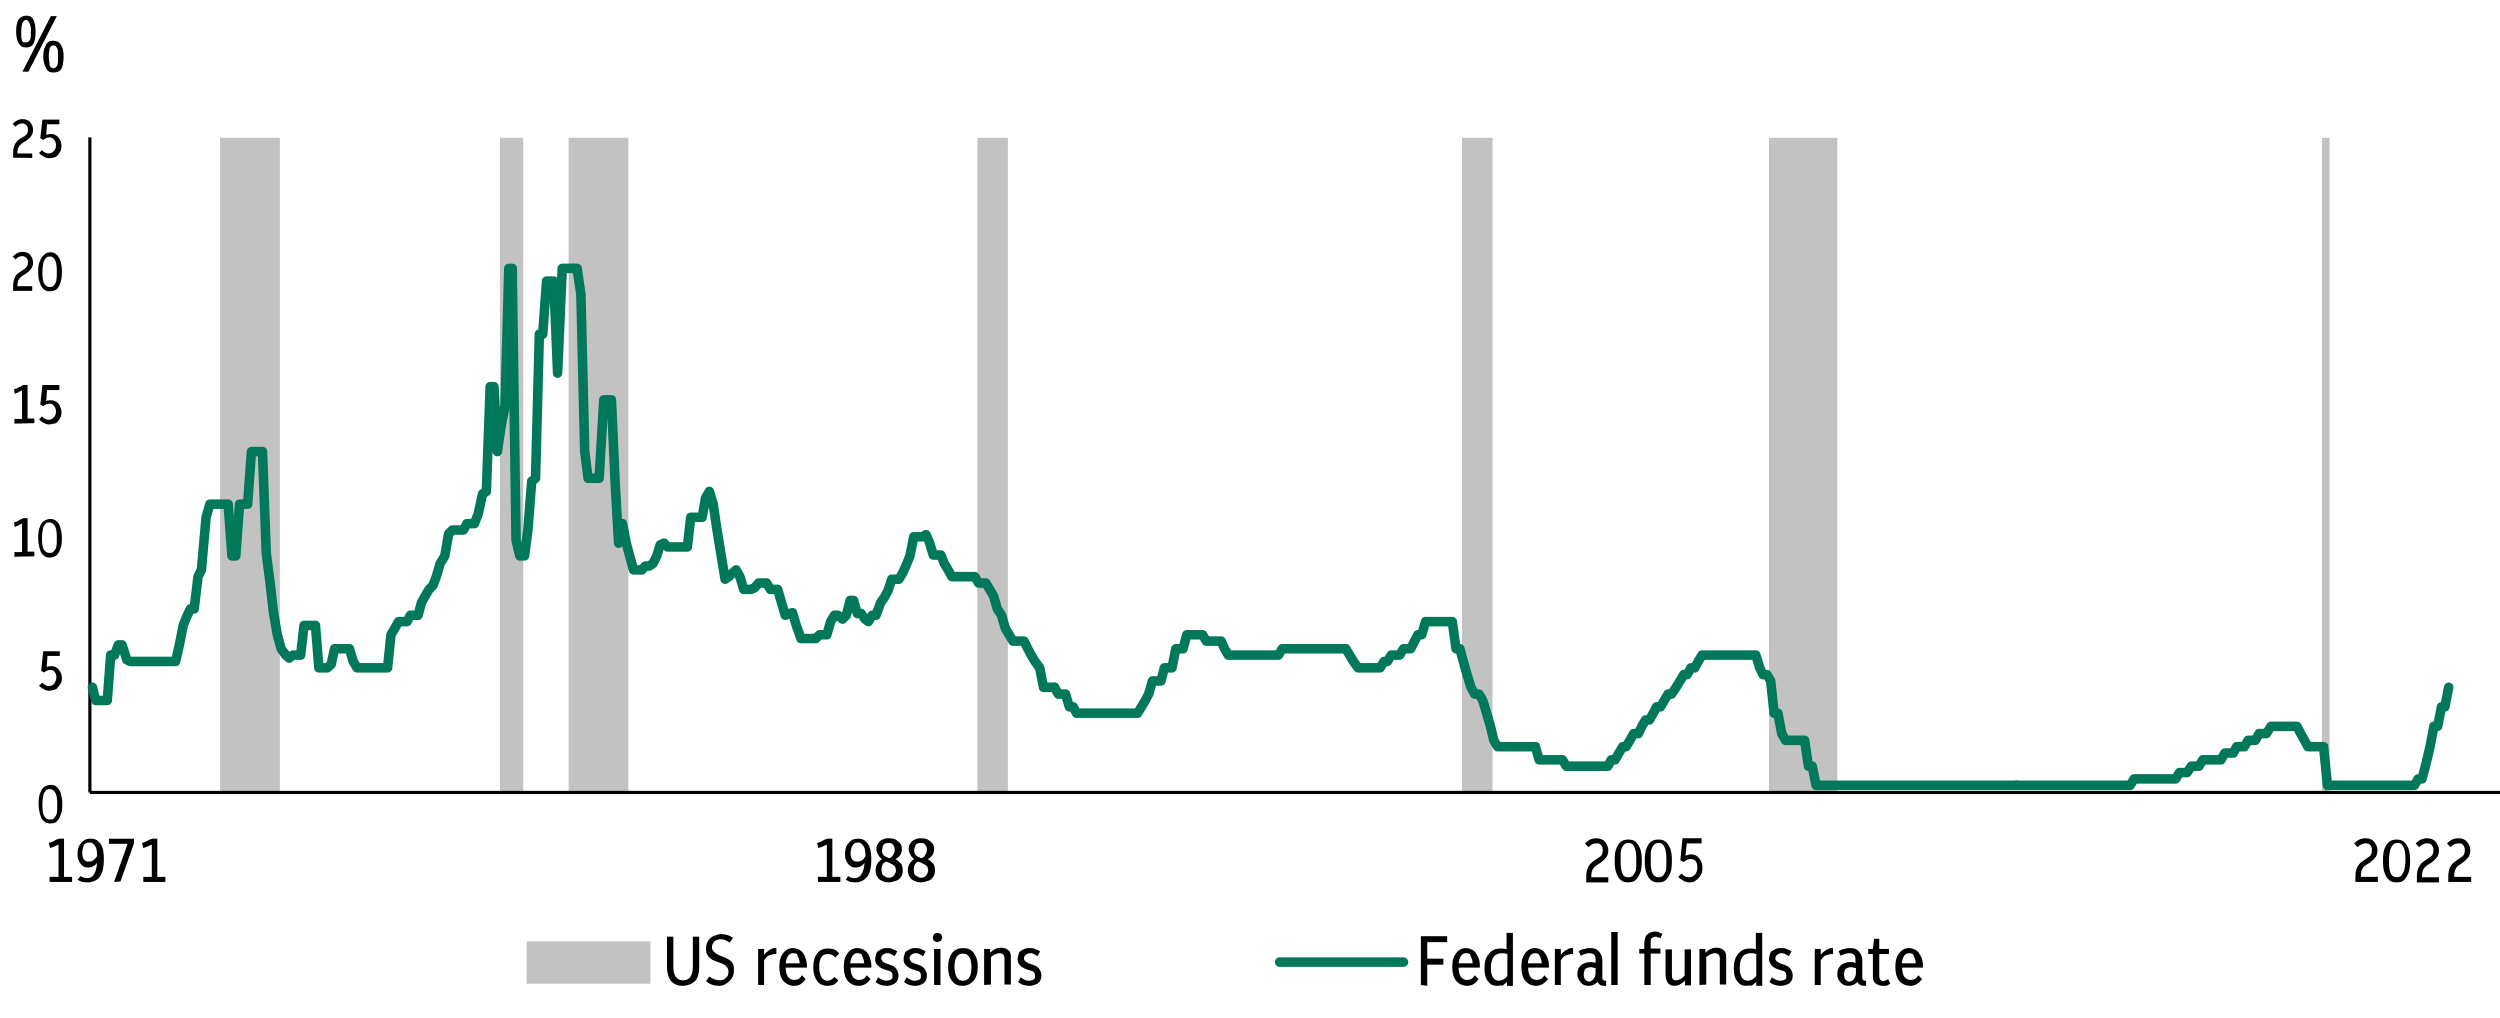 <?xml version="1.0" encoding="utf-8"?>
<!-- Generator: Adobe Illustrator 27.0.1, SVG Export Plug-In . SVG Version: 6.00 Build 0)  -->
<svg version="1.1" id="Layer_1" xmlns="http://www.w3.org/2000/svg" xmlns:xlink="http://www.w3.org/1999/xlink" x="0px" y="0px"
	 viewBox="0 0 589.6 240" style="enable-background:new 0 0 589.6 240;" xml:space="preserve">
<style type="text/css">
	.st0{fill:#C2C2C2;}
	.st1{fill:none;stroke:#000000;stroke-width:0.75;stroke-linejoin:round;}
	.st2{fill:none;stroke:#007859;stroke-width:2.25;stroke-linecap:round;stroke-linejoin:round;}
</style>
<path class="st0" d="M548.5,32.5h0.9v154.3h-0.9V32.5z M547.6,32.5h0.9v154.3h-0.9V32.5z M432.2,32.5h1.1v154.3h-1.1V32.5z
	 M431.3,32.5h0.9v154.3h-0.9V32.5z M430.5,32.5h0.9v154.3h-0.9V32.5z M429.6,32.5h0.9v154.3h-0.9V32.5z M428.7,32.5h0.9v154.3h-0.9
	V32.5z M427.8,32.5h0.9v154.3h-0.9V32.5z M427,32.5h0.9v154.3H427V32.5z M426.1,32.5h0.9v154.3h-0.9V32.5z M425.2,32.5h0.9v154.3
	h-0.9V32.5z M424.4,32.5h0.9v154.3h-0.9V32.5z M423.5,32.5h0.9v154.3h-0.9V32.5z M422.4,32.5h1.1v154.3h-1.1V32.5z M421.5,32.5h0.9
	v154.3h-0.9V32.5z M420.7,32.5h0.9v154.3h-0.9V32.5z M419.8,32.5h0.9v154.3h-0.9V32.5z M418.9,32.5h0.9v154.3h-0.9V32.5z
	 M418.1,32.5h0.9v154.3h-0.9V32.5z M417.2,32.5h0.9v154.3h-0.9V32.5z M351.1,32.5h0.9v154.3h-0.9V32.5z M350.2,32.5h0.9v154.3h-0.9
	V32.5z M349.3,32.5h0.9v154.3h-0.9V32.5z M348.5,32.5h0.9v154.3h-0.9V32.5z M347.4,32.5h1.1v154.3h-1.1V32.5z M346.5,32.5h0.9v154.3
	h-0.9V32.5z M345.6,32.5h0.9v154.3h-0.9V32.5z M344.8,32.5h0.9v154.3h-0.9V32.5z M236.8,32.5h0.9v154.3h-0.9V32.5z M235.9,32.5h0.9
	v154.3h-0.9V32.5z M234.8,32.5h1.1v154.3h-1.1V32.5z M233.9,32.5h0.9v154.3h-0.9V32.5z M233.1,32.5h0.9v154.3h-0.9V32.5z
	 M232.2,32.5h0.9v154.3h-0.9V32.5z M231.3,32.5h0.9v154.3h-0.9V32.5z M230.5,32.5h0.9v154.3h-0.9V32.5z M147.3,32.5h0.9v154.3h-0.9
	V32.5z M146.5,32.5h0.9v154.3h-0.9V32.5z M145.6,32.5h0.9v154.3h-0.9V32.5z M144.7,32.5h0.9v154.3h-0.9V32.5z M143.8,32.5h0.9v154.3
	h-0.9V32.5z M143,32.5h0.9v154.3H143V32.5z M142.1,32.5h0.9v154.3h-0.9V32.5z M141,32.5h1.1v154.3H141V32.5z M140.1,32.5h0.9v154.3
	h-0.9V32.5z M139.3,32.5h0.9v154.3h-0.9V32.5z M138.4,32.5h0.9v154.3h-0.9V32.5z M137.5,32.5h0.9v154.3h-0.9V32.5z M136.7,32.5h0.9
	v154.3h-0.9V32.5z M135.8,32.5h0.9v154.3h-0.9V32.5z M134.9,32.5h0.9v154.3h-0.9V32.5z M134.1,32.5h0.9v154.3h-0.9V32.5z
	 M122.3,32.5h1.1v154.3h-1.1V32.5z M121.4,32.5h0.9v154.3h-0.9V32.5z M120.5,32.5h0.9v154.3h-0.9V32.5z M119.7,32.5h0.9v154.3h-0.9
	V32.5z M118.8,32.5h0.9v154.3h-0.9V32.5z M117.9,32.5h0.9v154.3h-0.9V32.5z M65.1,32.5H66v154.3h-0.9V32.5z M64.3,32.5h0.9v154.3
	h-0.9V32.5z M63.4,32.5h0.9v154.3h-0.9V32.5z M62.5,32.5h0.9v154.3h-0.9V32.5z M61.6,32.5h0.9v154.3h-0.9V32.5z M60.8,32.5h0.9
	v154.3h-0.9V32.5z M59.9,32.5h0.9v154.3h-0.9V32.5z M59,32.5h0.9v154.3H59V32.5z M58.2,32.5H59v154.3h-0.9V32.5H58.2z M57.1,32.5
	h1.1v154.3h-1.1V32.5z M56.2,32.5h0.9v154.3h-0.9V32.5z M55.3,32.5h0.9v154.3h-0.9V32.5z M54.5,32.5h0.9v154.3h-0.9V32.5z
	 M53.6,32.5h0.9v154.3h-0.9V32.5z M52.7,32.5h0.9v154.3h-0.9V32.5z M51.9,32.5h0.9v154.3h-0.9V32.5z"/>
<line class="st1" x1="21.2" y1="186.9" x2="21.2" y2="32.4"/>
<line class="st1" x1="21.2" y1="186.9" x2="589.6" y2="186.9"/>
<g>
	<polyline class="st2" points="21.8,162.1 22.6,165.2 23.5,165.2 24.4,165.2 25.3,165.2 26.1,154.5 27,154.5 27.9,152.1 28.8,152.1 
		29.9,155.6 30.7,156 31.6,156 32.5,156 33.3,156 34.2,156 35.1,156 36,156 36.8,156 37.7,156 38.6,156 39.7,156 40.5,156 41.4,156 
		42.3,152.1 43.2,147.5 44,145.5 44.9,143.6 45.8,143.6 46.7,136 47.5,134.4 48.6,122 49.5,118.9 50.4,118.9 51.2,118.9 52.1,118.9 
		53,118.9 53.8,118.9 54.7,131.1 55.6,131.1 56.5,118.9 57.3,118.9 58.4,118.9 59.3,106.5 60.2,106.5 61,106.5 61.9,106.5 
		62.8,130.5 63.7,137.5 64.5,144.5 65.4,149.7 66.3,153 67.4,154.5 68.2,155.2 69.1,154.5 70,154.5 70.9,154.5 71.7,147.5 
		72.6,147.5 73.5,147.5 74.4,147.5 75.2,157.5 76.1,157.5 77.2,157.5 78.1,156.7 78.9,153 79.8,153 80.7,153 81.6,153 82.4,153 
		83.3,156 84.2,157.5 85.1,157.5 86.1,157.5 87,157.5 87.9,157.5 88.8,157.5 89.6,157.5 90.5,157.5 91.4,157.5 92.2,149.7 
		93.1,148.2 94,146.6 95.1,146.6 96,146.6 96.8,145.1 97.7,145.1 98.6,145.1 99.4,142.1 100.3,140.5 101.2,139 102.1,138.1 
		102.9,136 103.8,132.9 104.9,131.1 105.8,125.9 106.7,125 107.5,125 108.4,125 109.3,125 110.1,123.5 111,123.5 111.9,123.5 
		112.8,121.1 113.8,116.5 114.7,115.9 115.6,91.2 116.5,91.2 117.3,106.5 118.2,100.4 119.1,95.8 120,63.3 120.8,63.3 121.7,127.4 
		122.6,131.1 123.7,131.1 124.5,125 125.4,113.5 126.3,112.8 127.2,78.8 128,78.8 128.9,66.3 129.8,66.3 130.6,66.3 131.5,88 
		132.6,63.3 133.5,63.3 134.4,63.3 135.2,63.3 	"/>
	<polyline class="st2" points="135.2,63.3 136.1,63.3 137,69.4 137.9,106.5 138.7,112.8 139.6,112.8 140.5,112.8 141.3,112.8 
		142.4,94.3 143.3,94.3 144.2,94.3 145.1,114.4 145.9,128.1 146.8,123.5 147.7,128.1 148.5,131.1 149.4,134.4 150.3,134.4 
		151.4,134.4 152.2,133.5 153.1,133.5 154,132.9 154.9,131.1 155.7,128.5 156.6,128.1 157.5,129 158.4,129 159.2,129 160.1,129 
		161.2,129 162.1,129 162.9,122 163.8,122 164.7,122 165.6,122 166.4,117.4 167.3,115.9 168.2,118.9 169.1,125 170.1,131.1 
		171,136.6 171.9,136 172.8,135.1 173.6,134.4 174.5,136 175.4,139 176.2,139 177.1,139 178,138.6 178.9,137.5 180,137.5 
		180.8,137.5 181.7,139 182.6,139 183.4,139 184.3,142.1 185.2,145.1 186.1,144.7 186.9,144.5 187.8,147.5 188.9,150.6 189.8,150.6 
		190.6,150.6 191.5,150.6 192.4,150.6 193.3,149.7 194.1,149.7 195,149.7 195.9,146.6 196.8,145.1 197.6,145.1 198.7,146 
		199.6,145.1 200.5,141.6 201.3,141.6 202.2,144.7 203.1,144.7 204,146 204.8,146.6 205.7,145.1 206.6,145.1 207.7,142.1 208.5,141 
		209.4,139.4 210.3,136.6 211.2,136.6 212,136.6 212.9,135.1 213.8,133.1 214.6,131.1 215.5,126.6 216.4,126.6 217.5,126.6 
		218.4,126.1 219.2,127.9 220.1,130.9 221,130.9 221.9,130.9 222.7,132.9 223.6,134.4 224.5,136 225.3,136 226.4,136 227.3,136 
		228.2,136 229.1,136 229.9,136 230.8,137.5 231.7,137.5 232.5,137.5 233.4,139 234.3,140.5 235.2,143.6 236.2,145.1 237.1,148.2 
		238,149.7 238.9,151.2 239.7,151.2 240.6,151.2 241.5,151.2 242.4,153 243.2,154.5 244.1,156 245.2,157.5 246.1,162.1 246.9,162.1 
		247.8,162.1 248.7,162.1 	"/>
	<polyline class="st2" points="248.7,162.1 249.6,163.7 250.4,163.7 251.3,163.7 252.2,166.7 253.1,166.7 253.9,168.2 255,168.2 
		255.9,168.2 256.8,168.2 257.6,168.2 258.5,168.2 259.4,168.2 260.2,168.2 261.1,168.2 262,168.2 262.9,168.2 264,168.2 
		264.8,168.2 265.7,168.2 266.6,168.2 267.5,168.2 268.3,168.2 269.2,166.7 270.1,165.2 270.9,163.7 271.8,160.6 272.7,160.6 
		273.8,160.6 274.6,157.5 275.5,157.5 276.4,157.5 277.3,153 278.1,153 279,153 279.9,149.7 280.8,149.7 281.6,149.7 282.7,149.7 
		283.6,149.7 284.5,151.2 285.3,151.2 286.2,151.2 287.1,151.2 288,151.2 288.8,153 289.7,154.5 290.6,154.5 291.5,154.5 
		292.5,154.5 293.4,154.5 294.3,154.5 295.2,154.5 296,154.5 296.9,154.5 297.8,154.5 298.6,154.5 299.5,154.5 300.4,154.5 
		301.5,154.5 302.4,153 303.2,153 304.1,153 305,153 305.9,153 306.7,153 307.6,153 308.5,153 309.4,153 310.2,153 311.3,153 
		312.2,153 313,153 313.9,153 314.8,153 315.7,153 316.5,153 317.4,153 318.3,154.5 319.2,156 320.3,157.5 321.1,157.5 322,157.5 
		322.9,157.5 323.8,157.5 324.6,157.5 325.5,157.5 326.4,156 327.2,156 328.1,154.5 329,154.5 330.1,154.5 331,153 331.8,153 
		332.7,153 333.6,151.2 334.4,149.7 335.3,149.7 336.2,146.6 337.1,146.6 337.9,146.6 339,146.6 339.9,146.6 340.8,146.6 
		341.6,146.6 342.5,146.6 343.4,153 344.3,153 345.1,156 346,159.1 346.9,162.1 347.8,163.7 348.8,163.7 349.7,165.2 350.6,168.2 
		351.5,171.3 352.3,174.6 353.2,176.1 354.1,176.1 355,176.1 355.8,176.1 356.7,176.1 357.8,176.1 358.7,176.1 359.5,176.1 
		360.4,176.1 361.3,176.1 362.1,176.1 	"/>
	<polyline class="st2" points="362.1,176.1 363,179.2 363.9,179.2 364.8,179.2 365.6,179.2 366.5,179.2 367.6,179.2 368.5,179.2 
		369.4,180.7 370.2,180.7 371.1,180.7 372,180.7 372.8,180.7 373.7,180.7 374.6,180.7 375.5,180.7 376.5,180.7 377.4,180.7 
		378.3,180.7 379.2,180.7 380,179.2 380.9,179.2 381.8,177.6 382.7,176.1 383.5,176.1 384.4,174.6 385.3,173 386.4,173 387.2,171.3 
		388.1,169.8 389,169.8 389.9,168.2 390.7,166.7 391.6,166.7 392.5,165.2 393.4,163.7 394.2,163.7 395.3,162.1 396.2,160.6 
		397.1,159.1 397.9,159.1 398.8,157.5 399.7,157.5 400.5,156 401.4,154.5 402.3,154.5 403.2,154.5 404,154.5 405.1,154.5 406,154.5 
		406.9,154.5 407.8,154.5 408.6,154.5 409.5,154.5 410.4,154.5 411.2,154.5 412.1,154.5 413,154.5 414.1,154.5 415,157.5 
		415.8,159.1 416.7,159.1 417.6,160.6 418.4,168.2 419.3,168.2 420.2,173 421.1,174.6 421.9,174.6 422.8,174.6 423.9,174.6 
		424.8,174.6 425.6,174.6 426.5,180.7 427.4,180.7 428.3,185.2 429.1,185.2 430,185.2 430.9,185.2 431.8,185.2 432.8,185.2 
		433.7,185.2 434.6,185.2 435.5,185.2 436.3,185.2 437.2,185.2 438.1,185.2 439,185.2 439.8,185.2 440.7,185.2 441.6,185.2 
		442.7,185.2 443.5,185.2 444.4,185.2 445.3,185.2 446.1,185.2 447,185.2 447.9,185.2 448.8,185.2 449.6,185.2 450.5,185.2 
		451.6,185.2 452.5,185.2 453.4,185.2 454.2,185.2 455.1,185.2 456,185.2 456.8,185.2 457.7,185.2 458.6,185.2 459.5,185.2 
		460.3,185.2 461.4,185.2 462.3,185.2 463.2,185.2 464,185.2 464.9,185.2 465.8,185.2 466.7,185.2 467.5,185.2 468.4,185.2 
		469.3,185.2 470.4,185.2 471.2,185.2 472.1,185.2 473,185.2 473.9,185.2 474.7,185.2 475.6,185.2 	"/>
	<polyline class="st2" points="475.6,185.2 476.5,185.2 477.4,185.2 478.2,185.2 479.3,185.2 480.2,185.2 481.1,185.2 481.9,185.2 
		482.8,185.2 483.7,185.2 484.5,185.2 485.4,185.2 486.3,185.2 487.2,185.2 488,185.2 489.1,185.2 490,185.2 490.9,185.2 
		491.8,185.2 492.6,185.2 493.5,185.2 494.4,185.2 495.2,185.2 496.1,185.2 497,185.2 498.1,185.2 499,185.2 499.8,185.2 
		500.7,185.2 501.6,185.2 502.4,185.2 503.3,183.7 504.2,183.7 505.1,183.7 505.9,183.7 506.8,183.7 507.9,183.7 508.8,183.7 
		509.6,183.7 510.5,183.7 511.4,183.7 512.3,183.7 513.1,183.7 514,182.2 514.9,182.2 515.8,182.2 516.8,180.7 517.7,180.7 
		518.6,180.7 519.5,179.2 520.3,179.2 521.2,179.2 522.1,179.2 523,179.2 523.8,179.2 524.7,177.6 525.6,177.6 526.7,177.6 
		527.5,176.1 528.4,176.1 529.3,176.1 530.2,174.6 531,174.6 531.9,174.6 532.8,173 533.6,173 534.5,173 535.6,171.3 536.5,171.3 
		537.3,171.3 538.2,171.3 539.1,171.3 540,171.3 540.8,171.3 541.7,171.3 542.6,173 543.5,174.6 544.3,176.1 545.4,176.1 
		546.3,176.1 547.2,176.1 548,176.1 548.9,185.2 549.8,185.2 550.7,185.2 551.5,185.2 552.4,185.2 553.3,185.2 554.4,185.2 
		555.2,185.2 556.1,185.2 557,185.2 557.9,185.2 558.7,185.2 559.6,185.2 560.5,185.2 561.3,185.2 562.2,185.2 563.1,185.2 
		564.2,185.2 565.1,185.2 565.9,185.2 566.8,185.2 567.7,185.2 568.5,185.2 569.4,185.2 570.3,183.7 571.2,183.7 572,180.7 
		573.1,176.1 574,171.3 574.9,171.3 575.8,166.7 576.6,166.7 577.5,162.1 	"/>
</g>
<path d="M11.9,194.2c-0.6,0-1.1-0.1-1.5-0.5c-0.5-0.4-0.7-0.8-0.9-1.5c-0.2-0.7-0.4-1.5-0.4-2.6s0.1-2,0.4-2.6
	c0.2-0.7,0.6-1.2,0.9-1.4s0.9-0.5,1.5-0.5c0.6,0,1.1,0.1,1.5,0.5s0.7,0.8,0.9,1.4c0.2,0.7,0.4,1.5,0.4,2.6s-0.1,2-0.4,2.6
	c-0.2,0.7-0.6,1.2-0.9,1.5C13.1,194.1,12.5,194.2,11.9,194.2z M11.9,193.3c0.4,0,0.7-0.1,0.9-0.4s0.5-0.6,0.6-1.1
	c0.1-0.5,0.1-1.2,0.1-2.1c0-1.3-0.1-2.2-0.5-2.8s-0.7-0.8-1.3-0.8c-0.4,0-0.7,0.1-0.9,0.4c-0.2,0.2-0.5,0.6-0.6,1.2
	c-0.1,0.5-0.2,1.2-0.2,2.1c0,1.3,0.1,2.2,0.5,2.8C10.8,193.1,11.3,193.3,11.9,193.3L11.9,193.3z"/>
<path d="M11.6,162.9c-0.5,0-0.9-0.1-1.3-0.4c-0.5-0.2-0.8-0.5-1.1-0.8L10,161c0.5,0.6,1.1,0.8,1.6,0.8c0.5,0,0.8-0.2,1.2-0.6
	c0.2-0.4,0.5-0.8,0.5-1.4c0-0.6-0.1-0.9-0.4-1.3c-0.2-0.4-0.6-0.5-1.1-0.5c-0.5,0-0.9,0.2-1.4,0.6l-0.7-0.4l0.5-4.6h3.9v1.1h-2.9
	l-0.2,2.6c0.4-0.1,0.7-0.2,1.1-0.2c0.5,0,0.9,0.1,1.3,0.4s0.6,0.6,0.8,0.9c0.2,0.4,0.4,0.9,0.4,1.5c0,0.6-0.1,1.1-0.4,1.5
	s-0.6,0.8-0.9,1.1C12.8,162.7,12.2,162.9,11.6,162.9L11.6,162.9z"/>
<g>
	<path d="M3.4,131.3v-1.1h1.8v-6.7c-0.2,0.1-0.6,0.2-0.8,0.4c-0.2,0.1-0.6,0.2-0.9,0.4l-0.2-1.1c0.5-0.1,0.8-0.2,1.2-0.5
		c0.4-0.2,0.7-0.4,1.1-0.5h0.9v7.9h1.6v1.1L3.4,131.3L3.4,131.3z"/>
	<path d="M11.8,131.5c-0.6,0-1.1-0.1-1.5-0.5c-0.5-0.4-0.7-0.8-0.9-1.5S9,128,9,126.9c0-1.1,0.1-2,0.4-2.6c0.2-0.7,0.6-1.2,0.9-1.4
		c0.4-0.2,0.9-0.5,1.5-0.5c0.6,0,1.1,0.1,1.5,0.5c0.5,0.4,0.7,0.8,0.9,1.4c0.2,0.7,0.4,1.5,0.4,2.6c0,1.1-0.1,2-0.4,2.6
		c-0.2,0.7-0.6,1.2-0.9,1.5C12.9,131.3,12.3,131.5,11.8,131.5z M11.8,130.4c0.4,0,0.7-0.1,0.9-0.4c0.2-0.2,0.5-0.6,0.6-1.1
		c0.1-0.5,0.1-1.2,0.1-2.1c0-1.3-0.1-2.2-0.5-2.8c-0.4-0.6-0.7-0.8-1.3-0.8c-0.4,0-0.7,0.1-0.9,0.4c-0.2,0.2-0.5,0.6-0.6,1.2
		c-0.1,0.5-0.2,1.2-0.2,2.1c0,1.3,0.1,2.2,0.5,2.8S11.3,130.4,11.8,130.4L11.8,130.4z"/>
</g>
<g>
	<path d="M3.4,99.9v-1.1h1.8v-6.7c-0.2,0.1-0.6,0.2-0.8,0.4c-0.2,0.1-0.6,0.2-0.9,0.4l-0.2-1.1c0.5-0.1,0.8-0.2,1.2-0.5
		c0.4-0.1,0.7-0.4,1.1-0.5h0.9v7.9h1.6v1.1L3.4,99.9L3.4,99.9z"/>
	<path d="M11.6,100.1c-0.5,0-0.9-0.1-1.3-0.4c-0.5-0.2-0.8-0.5-1.1-0.8l0.7-0.7c0.5,0.6,1.1,0.8,1.6,0.8c0.5,0,0.8-0.2,1.2-0.6
		c0.4-0.4,0.5-0.8,0.5-1.4c0-0.6-0.2-0.9-0.5-1.3c-0.2-0.4-0.6-0.5-1.1-0.5s-0.9,0.2-1.4,0.6l-0.7-0.4l0.5-4.6H14V92h-2.9l-0.2,2.6
		c0.4-0.2,0.7-0.2,1.1-0.2c0.5,0,0.9,0.1,1.3,0.4c0.4,0.2,0.6,0.5,0.8,0.9c0.2,0.5,0.4,0.9,0.4,1.5s-0.1,1.1-0.4,1.5
		c-0.2,0.5-0.6,0.8-0.9,1.1C12.6,99.9,12.1,100.1,11.6,100.1L11.6,100.1z"/>
</g>
<g>
	<path d="M3.1,68.6v-1.2c0-1.4,0.5-2.6,1.5-3.2l1.2-0.8c0.6-0.4,0.8-0.8,0.8-1.5c0-0.5-0.1-0.8-0.4-1.1c-0.2-0.2-0.6-0.4-0.9-0.4
		c-0.6,0-1.2,0.2-1.6,0.8L3,60.5c0.7-0.7,1.4-1.1,2.3-1.1c0.7,0,1.4,0.2,1.8,0.7c0.4,0.5,0.7,1.1,0.7,1.8c0,0.5-0.1,0.9-0.4,1.4
		c-0.2,0.4-0.6,0.7-1.1,1.1l-1.1,0.7c-0.7,0.5-1.1,1.2-1.1,2.2v0.2h3.5v1.1C7.9,68.6,3.1,68.6,3.1,68.6z"/>
	<path d="M11.8,68.7c-0.6,0-1.1-0.1-1.5-0.5c-0.4-0.4-0.7-0.8-0.9-1.5C9.1,66,9,65.2,9,64.2c0-1.1,0.1-2,0.4-2.6
		c0.2-0.6,0.6-1.2,0.9-1.4c0.5-0.5,0.9-0.7,1.5-0.7c0.6,0,1.1,0.1,1.5,0.5s0.7,0.8,0.9,1.4c0.2,0.6,0.4,1.5,0.4,2.6
		c0,1.1-0.1,2.1-0.4,2.8c-0.2,0.7-0.6,1.2-0.9,1.5C12.9,68.5,12.3,68.7,11.8,68.7z M11.8,67.7c0.4,0,0.7-0.1,0.9-0.4
		c0.2-0.2,0.5-0.6,0.6-1.2c0.1-0.6,0.1-1.2,0.1-2.1c0-1.3-0.1-2.2-0.5-2.8c-0.4-0.6-0.6-0.7-1.2-0.7c-0.4,0-0.7,0.1-0.9,0.4
		c-0.2,0.2-0.5,0.6-0.6,1.2c-0.1,0.5-0.2,1.2-0.2,2.1c0,1.3,0.1,2.2,0.5,2.8S11.3,67.7,11.8,67.7z"/>
</g>
<g>
	<path d="M3.1,37.2V36c0-1.4,0.5-2.5,1.5-3.2l1.2-0.7c0.6-0.4,0.8-0.8,0.8-1.5c0-0.5-0.1-0.7-0.4-1.1c-0.2-0.2-0.6-0.4-0.9-0.4
		c-0.6,0-1.2,0.2-1.6,0.8L3,29.2c0.7-0.7,1.4-1.1,2.3-1.1c0.7,0,1.4,0.2,1.8,0.7c0.4,0.5,0.7,1.1,0.7,1.8c0,0.5-0.1,0.9-0.4,1.4
		c-0.2,0.4-0.6,0.7-1.1,1.1l-1.1,0.7c-0.7,0.5-1.1,1.2-1.1,2.2v0.2h3.5v1.1C7.9,37.2,3.1,37.2,3.1,37.2z"/>
	<path d="M11.6,37.3c-0.5,0-0.9-0.1-1.3-0.4c-0.5-0.2-0.8-0.5-1.1-0.8l0.7-0.7c0.5,0.6,1.1,0.8,1.6,0.8c0.5,0,0.8-0.2,1.2-0.6
		s0.5-0.8,0.5-1.4c0-0.6-0.2-0.9-0.5-1.3s-0.6-0.5-1.1-0.5s-0.9,0.2-1.4,0.6l-0.7-0.4l0.5-4.4H14v1.1h-2.9l-0.2,2.5
		c0.4-0.1,0.7-0.2,1.1-0.2c0.5,0,0.9,0.1,1.3,0.4c0.4,0.2,0.6,0.6,0.8,0.9c0.2,0.4,0.4,0.9,0.4,1.5c0,0.6-0.1,1.1-0.4,1.5
		c-0.2,0.5-0.6,0.8-0.9,1.1C12.6,37.2,12.1,37.3,11.6,37.3z"/>
</g>
<g>
	<path d="M11.7,208v-1.2h2.1v-7.6c-0.3,0.1-0.7,0.3-0.9,0.4c-0.3,0.1-0.7,0.3-1.1,0.4l-0.3-1.2c0.5-0.1,0.9-0.3,1.3-0.5
		c0.4-0.3,0.8-0.4,1.2-0.5h1.1v9h1.9v1.2L11.7,208L11.7,208z"/>
	<path d="M20.6,208.1c-0.4,0-0.8-0.1-1.2-0.1c-0.4-0.1-0.7-0.3-1.1-0.5l0.7-0.9c0.5,0.4,1.1,0.5,1.6,0.5c1.3,0,2.1-1.2,2.3-3.6
		c-0.5,0.7-1.3,1.1-2.1,1.1c-0.5,0-0.9-0.1-1.3-0.4c-0.4-0.3-0.7-0.7-0.9-1.2c-0.3-0.5-0.3-1.1-0.3-1.7s0.1-1.3,0.4-1.9
		c0.3-0.5,0.7-0.9,1.1-1.2c0.4-0.3,0.9-0.4,1.6-0.4c1.1,0,1.7,0.4,2.3,1.2s0.8,2,0.8,3.7s-0.3,3.1-0.9,4S21.8,208.1,20.6,208.1
		L20.6,208.1z M19.4,201.1c0,0.7,0.1,1.2,0.4,1.6c0.3,0.4,0.7,0.5,1.2,0.5c0.8,0,1.3-0.4,1.9-1.3c0-1.1-0.1-1.9-0.5-2.4
		c-0.3-0.5-0.7-0.8-1.3-0.8c-0.5,0-0.9,0.1-1.3,0.5C19.6,199.9,19.4,200.4,19.4,201.1z"/>
	<path d="M26.9,208l3.2-9h-4.4v-1.2h5.9v1.1l-3.2,9L26.9,208L26.9,208z"/>
	<path d="M33.8,208v-1.2h2v-7.6c-0.3,0.1-0.7,0.3-0.9,0.4c-0.3,0.1-0.7,0.3-1.1,0.4l-0.3-1.2c0.5-0.1,0.9-0.3,1.3-0.5
		c0.4-0.3,0.8-0.4,1.2-0.5h1.1v9H39v1.2L33.8,208L33.8,208z"/>
</g>
<g>
	<path d="M192.9,208v-1.2h2.1v-7.6c-0.3,0.1-0.7,0.3-0.9,0.4c-0.3,0.1-0.7,0.3-1.1,0.4l-0.3-1.2c0.5-0.1,0.9-0.3,1.3-0.5
		c0.4-0.3,0.8-0.4,1.2-0.5h1.1v9h1.9v1.2L192.9,208L192.9,208z"/>
	<path d="M201.8,208.1c-0.4,0-0.8-0.1-1.2-0.1c-0.4-0.1-0.7-0.3-1.1-0.5l0.5-0.9c0.5,0.4,1.1,0.5,1.6,0.5c1.3,0,2.1-1.2,2.3-3.6
		c-0.5,0.7-1.3,1.1-2.1,1.1c-0.5,0-0.9-0.1-1.3-0.4c-0.4-0.3-0.7-0.7-0.9-1.2c-0.3-0.5-0.3-1.1-0.3-1.7s0.1-1.3,0.4-1.9
		c0.3-0.5,0.7-0.9,1.1-1.2c0.4-0.3,0.9-0.4,1.6-0.4c1.1,0,1.7,0.4,2.3,1.2c0.5,0.8,0.8,2,0.8,3.7s-0.3,3.1-0.9,4
		C203.8,207.6,203,208.1,201.8,208.1L201.8,208.1z M200.6,201.1c0,0.7,0.1,1.2,0.4,1.6c0.3,0.4,0.7,0.5,1.2,0.5
		c0.8,0,1.5-0.4,1.9-1.3c0-1.1-0.1-1.9-0.5-2.4c-0.3-0.5-0.7-0.8-1.2-0.8s-0.9,0.1-1.2,0.5S200.6,200.4,200.6,201.1L200.6,201.1z"/>
	<path d="M209.6,208.1c-0.9,0-1.7-0.3-2.3-0.8c-0.5-0.5-0.8-1.2-0.8-2c0-1.2,0.5-2,1.5-2.7c-0.4-0.3-0.8-0.7-0.9-1.1
		c-0.3-0.4-0.4-0.8-0.4-1.3c0-0.5,0.1-0.9,0.4-1.3c0.3-0.4,0.5-0.7,1.1-0.9c0.4-0.3,0.9-0.3,1.5-0.3s1.1,0.1,1.5,0.3
		c0.4,0.3,0.8,0.5,1.1,0.9c0.3,0.4,0.4,0.8,0.4,1.3c0,1.1-0.5,1.9-1.5,2.4c0.5,0.3,0.9,0.7,1.3,1.1c0.3,0.4,0.4,0.9,0.4,1.6
		c0,0.5-0.1,1.1-0.4,1.5s-0.7,0.8-1.1,0.9C210.9,207.8,210.3,208.1,209.6,208.1L209.6,208.1z M207.9,205.2c0,0.5,0.1,1.1,0.5,1.3
		c0.4,0.3,0.8,0.5,1.2,0.5s0.9-0.1,1.2-0.5s0.5-0.8,0.5-1.2s-0.1-0.9-0.5-1.2s-0.8-0.5-1.5-0.8c-0.1,0-0.1,0-0.3-0.1
		c-0.4,0.1-0.7,0.4-0.9,0.8C208,204.2,207.9,204.6,207.9,205.2L207.9,205.2z M208,200.5c0,0.5,0.1,0.9,0.4,1.2
		c0.3,0.3,0.8,0.5,1.3,0.7c0.4-0.1,0.8-0.4,0.9-0.8c0.3-0.3,0.4-0.7,0.4-1.2c0-0.5-0.1-0.8-0.4-1.2c-0.3-0.4-0.7-0.4-1.1-0.4
		c-0.4,0-0.8,0.1-1.1,0.4S208.2,200,208,200.5L208,200.5z"/>
	<path d="M217.2,208.1c-0.9,0-1.7-0.3-2.3-0.8c-0.5-0.5-0.8-1.2-0.8-2c0-1.2,0.5-2,1.5-2.7c-0.4-0.3-0.8-0.7-0.9-1.1
		c-0.3-0.4-0.4-0.8-0.4-1.3c0-0.5,0.1-0.9,0.4-1.3c0.3-0.4,0.5-0.7,1.1-0.9c0.4-0.3,0.9-0.3,1.5-0.3s1.1,0.1,1.5,0.3
		c0.4,0.3,0.8,0.5,1.1,0.9c0.3,0.4,0.4,0.8,0.4,1.3c0,1.1-0.5,1.9-1.5,2.4c0.5,0.3,0.9,0.7,1.3,1.1c0.3,0.4,0.4,0.9,0.4,1.6
		c0,0.5-0.1,1.1-0.4,1.5c-0.3,0.4-0.7,0.8-1.1,0.9S217.9,208.1,217.2,208.1L217.2,208.1z M215.5,205.2c0,0.5,0.1,1.1,0.5,1.3
		c0.4,0.3,0.8,0.5,1.2,0.5s0.9-0.1,1.2-0.5c0.3-0.4,0.5-0.8,0.5-1.2s-0.1-0.9-0.5-1.2s-0.8-0.5-1.5-0.8c-0.1,0-0.1,0-0.3-0.1
		c-0.4,0.1-0.7,0.4-0.9,0.8C215.6,204.2,215.5,204.6,215.5,205.2L215.5,205.2z M215.6,200.5c0,0.5,0.1,0.9,0.4,1.2s0.8,0.5,1.3,0.7
		c0.4-0.1,0.8-0.4,0.9-0.8c0.3-0.3,0.4-0.7,0.4-1.2c0-0.5-0.1-0.8-0.4-1.2c-0.3-0.4-0.7-0.4-1.1-0.4s-0.8,0.1-1.1,0.4
		C215.9,199.5,215.6,200,215.6,200.5L215.6,200.5z"/>
</g>
<g>
	<path d="M374.1,208v-1.3c0-1.6,0.5-2.8,1.7-3.6l1.3-0.9c0.7-0.4,0.9-0.9,0.9-1.7c0-0.5-0.1-0.8-0.4-1.2c-0.3-0.4-0.7-0.4-1.1-0.4
		c-0.7,0-1.3,0.3-1.9,0.9l-0.8-0.9c0.8-0.8,1.6-1.2,2.7-1.2c0.8,0,1.6,0.3,2,0.8s0.8,1.2,0.8,2c0,0.5-0.1,1.1-0.4,1.6
		c-0.3,0.4-0.7,0.8-1.2,1.2l-1.2,0.8c-0.8,0.5-1.2,1.3-1.2,2.5v0.3h4v1.2H374.1L374.1,208z"/>
	<path d="M384,208.1c-0.7,0-1.2-0.1-1.7-0.5c-0.5-0.4-0.8-0.9-1.1-1.7c-0.3-0.8-0.4-1.7-0.4-2.9s0.1-2.3,0.4-2.9
		c0.3-0.8,0.7-1.3,1.1-1.6c0.5-0.4,1.1-0.5,1.7-0.5s1.2,0.1,1.7,0.5c0.5,0.4,0.8,0.9,1.1,1.6c0.3,0.8,0.4,1.7,0.4,2.9
		s-0.1,2.3-0.4,2.9c-0.3,0.8-0.7,1.3-1.1,1.7C385.2,208,384.6,208.1,384,208.1z M384,206.9c0.4,0,0.8-0.1,1.1-0.4
		c0.3-0.3,0.5-0.7,0.7-1.2c0.1-0.5,0.1-1.3,0.1-2.4c0-1.5-0.1-2.5-0.5-3.2c-0.3-0.7-0.8-0.9-1.3-0.9c-0.4,0-0.8,0.1-1.1,0.4
		c-0.3,0.3-0.5,0.7-0.7,1.3c-0.1,0.5-0.1,1.3-0.1,2.4c0,1.5,0.1,2.5,0.5,3.2C382.8,206.6,383.3,206.9,384,206.9L384,206.9z"/>
	<path d="M391.1,208.1c-0.7,0-1.2-0.1-1.7-0.5c-0.5-0.4-0.8-0.9-1.1-1.7c-0.3-0.8-0.4-1.7-0.4-2.9s0.1-2.3,0.4-2.9
		c0.3-0.8,0.7-1.3,1.1-1.6c0.5-0.4,1.1-0.5,1.7-0.5c0.7,0,1.2,0.1,1.7,0.5c0.5,0.4,0.8,0.9,1.1,1.6c0.3,0.8,0.4,1.7,0.4,2.9
		s-0.1,2.3-0.4,2.9c-0.3,0.8-0.7,1.3-1.1,1.7C392.3,208,391.8,208.1,391.1,208.1z M391.1,206.9c0.4,0,0.8-0.1,1.1-0.4
		c0.3-0.3,0.5-0.7,0.7-1.2c0.1-0.5,0.1-1.3,0.1-2.4c0-1.5-0.1-2.5-0.5-3.2c-0.3-0.7-0.8-0.9-1.3-0.9c-0.4,0-0.8,0.1-1.1,0.4
		s-0.5,0.7-0.7,1.3c-0.1,0.5-0.1,1.3-0.1,2.4c0,1.5,0.1,2.5,0.5,3.2C390.1,206.6,390.6,206.9,391.1,206.9L391.1,206.9z"/>
	<path d="M398.5,208.1c-0.5,0-1.1-0.1-1.5-0.4c-0.4-0.3-0.9-0.5-1.2-0.9l0.8-0.8c0.5,0.7,1.2,0.9,1.9,0.9c0.5,0,0.9-0.3,1.3-0.7
		c0.3-0.4,0.5-0.9,0.5-1.6s-0.1-1.1-0.4-1.5c-0.3-0.4-0.7-0.5-1.2-0.5c-0.7,0-1.1,0.3-1.6,0.7l-0.8-0.4l0.5-5.2h4.5v1.2h-3.5
		l-0.3,2.9c0.4-0.1,0.8-0.3,1.2-0.3c0.5,0,1.1,0.1,1.5,0.4c0.4,0.3,0.7,0.7,0.9,1.1c0.3,0.4,0.4,1.1,0.4,1.7s-0.1,1.2-0.4,1.7
		c-0.3,0.5-0.7,0.9-1.1,1.2C399.6,208,399.1,208.1,398.5,208.1L398.5,208.1z"/>
</g>
<g>
	<path d="M555.5,208v-1.3c0-1.6,0.5-2.8,1.7-3.6l1.3-0.9c0.7-0.4,0.9-0.9,0.9-1.7c0-0.5-0.1-0.8-0.4-1.2s-0.7-0.4-1.1-0.4
		c-0.7,0-1.3,0.3-1.9,0.9l-0.8-0.9c0.8-0.8,1.6-1.2,2.7-1.2c0.9,0,1.6,0.3,2,0.8s0.8,1.2,0.8,2c0,0.5-0.1,1.1-0.4,1.6
		c-0.3,0.4-0.7,0.8-1.2,1.2L558,204c-0.8,0.5-1.2,1.3-1.2,2.5v0.3h4v1.2H555.5L555.5,208z"/>
	<path d="M565.2,208.1c-0.7,0-1.2-0.1-1.7-0.5c-0.5-0.4-0.8-0.9-1.1-1.7s-0.4-1.7-0.4-2.9s0.1-2.3,0.4-2.9c0.3-0.8,0.7-1.3,1.1-1.6
		c0.5-0.4,1.1-0.5,1.7-0.5s1.2,0.1,1.7,0.5c0.5,0.4,0.8,0.9,1.1,1.6c0.3,0.8,0.4,1.7,0.4,2.9s-0.1,2.3-0.4,2.9
		c-0.3,0.8-0.7,1.3-1.1,1.7C566.5,208,565.9,208.1,565.2,208.1z M565.2,206.9c0.4,0,0.8-0.1,1.1-0.4c0.3-0.3,0.5-0.7,0.7-1.2
		c0.1-0.5,0.3-1.3,0.3-2.4c0-1.5-0.1-2.5-0.5-3.2c-0.3-0.7-0.8-0.9-1.3-0.9c-0.4,0-0.8,0.1-1.1,0.4c-0.3,0.3-0.5,0.7-0.7,1.3
		c-0.1,0.5-0.3,1.3-0.3,2.4c0,1.5,0.1,2.5,0.5,3.2C564.1,206.6,564.7,206.9,565.2,206.9L565.2,206.9z"/>
	<path d="M570,208v-1.3c0-1.6,0.5-2.8,1.7-3.6l1.3-0.9c0.7-0.4,0.9-0.9,0.9-1.7c0-0.5-0.1-0.8-0.4-1.2c-0.3-0.4-0.7-0.4-1.1-0.4
		c-0.7,0-1.3,0.3-1.9,0.9l-0.8-0.9c0.8-0.8,1.6-1.2,2.7-1.2c0.9,0,1.6,0.3,2,0.8s0.8,1.2,0.8,2c0,0.5-0.1,1.1-0.4,1.6
		c-0.3,0.4-0.7,0.8-1.2,1.2l-1.2,0.8c-0.8,0.5-1.2,1.3-1.2,2.5v0.3h4v1.2H570L570,208z"/>
	<path d="M577.4,208v-1.3c0-1.6,0.5-2.8,1.7-3.6l1.3-0.9c0.7-0.4,0.9-0.9,0.9-1.7c0-0.5-0.1-0.8-0.4-1.2s-0.7-0.4-1.1-0.4
		c-0.7,0-1.3,0.3-1.9,0.9l-0.8-0.9c0.8-0.8,1.6-1.2,2.7-1.2c0.9,0,1.6,0.3,2,0.8s0.8,1.2,0.8,2c0,0.5-0.1,1.1-0.4,1.6
		c-0.3,0.4-0.7,0.8-1.2,1.2L580,204c-0.8,0.5-1.2,1.3-1.2,2.5v0.3h4v1.2H577.4L577.4,208z"/>
</g>
<rect x="124.2" y="222" class="st0" width="29.2" height="10"/>
<g>
	<path d="M160.9,232.5c-1.2,0-2.1-0.5-2.7-1.2c-0.6-0.8-0.9-2-0.9-3.3v-7.1h1.5v7.1c0,2.1,0.8,3.2,2.3,3.2s2.3-1.1,2.3-3.2v-7.1h1.5
		v7.1c0,1.5-0.3,2.6-0.9,3.3C163.4,232,162.1,232.5,160.9,232.5z"/>
	<path d="M169.7,232.5c-1.2,0-2.3-0.3-3.2-1.1l0.8-1.1c0.8,0.6,1.7,0.9,2.4,0.9c0.6,0,1.2-0.2,1.5-0.6c0.5-0.3,0.6-0.9,0.6-1.5
		c0-0.5-0.2-0.9-0.5-1.2c-0.3-0.3-0.8-0.6-1.4-0.8l-0.8-0.3c-0.9-0.3-1.5-0.6-2-1.2c-0.5-0.6-0.6-1.2-0.6-2c0-0.6,0.2-1.2,0.5-1.7
		c0.3-0.5,0.8-0.9,1.2-1.1c0.5-0.2,1.2-0.5,1.8-0.5c1.1,0,2.1,0.3,2.9,0.9l-0.8,1.1c-0.8-0.5-1.4-0.8-2.1-0.8
		c-0.6,0-1.1,0.2-1.5,0.5c-0.3,0.3-0.6,0.8-0.6,1.4c0,0.5,0.2,0.8,0.5,1.1c0.3,0.3,0.6,0.5,1.2,0.8l0.8,0.3c0.9,0.3,1.7,0.8,2.1,1.2
		c0.5,0.5,0.6,1.2,0.6,2c0,1.1-0.3,1.8-0.9,2.4S170.8,232.5,169.7,232.5L169.7,232.5z"/>
	<path d="M178.8,232.3v-8.5h1.4v1.4c0.3-0.5,0.8-0.8,1.2-1.1s0.9-0.5,1.2-0.5c0.2,0,0.3,0,0.5,0v1.4c0,0-0.2,0-0.3,0
		c-0.5,0-0.9,0.2-1.4,0.3c-0.5,0.2-0.8,0.6-1.2,1.2v5.8L178.8,232.3L178.8,232.3z"/>
	<path d="M187.3,232.5c-1.1,0-2-0.5-2.6-1.2c-0.6-0.8-0.9-1.8-0.9-3.3s0.3-2.4,0.9-3.2c0.6-0.8,1.4-1.2,2.3-1.2
		c0.6,0,1.2,0.2,1.7,0.5c0.5,0.3,0.9,0.9,1.1,1.4c0.2,0.5,0.5,1.4,0.5,2.1v0.6h-5c0,2,0.8,2.9,2,2.9c0.8,0,1.4-0.3,1.8-1.1l0.9,0.9
		C189.3,232,188.4,232.5,187.3,232.5L187.3,232.5z M187,224.8c-0.9,0-1.5,0.8-1.7,2.4h3.3c0-0.8-0.3-1.4-0.5-1.8
		C188.1,224.9,187.5,224.8,187,224.8L187,224.8z"/>
	<path d="M195.1,232.5c-1.1,0-2-0.5-2.4-1.2c-0.6-0.8-0.9-1.8-0.9-3.2c0-1.4,0.3-2.4,0.9-3.2c0.6-0.8,1.4-1.2,2.6-1.2
		c1.2,0,2,0.3,2.6,1.2l-0.9,0.9c-0.5-0.6-1.1-0.8-1.8-0.8c-1.4,0-2,1.1-2,3c0,1.1,0.2,1.8,0.5,2.4c0.3,0.6,0.8,0.9,1.4,0.9
		c0.6,0,1.2-0.3,1.7-0.9l0.9,0.8c-0.3,0.5-0.8,0.9-1.2,1.1C196.2,232.3,195.7,232.5,195.1,232.5L195.1,232.5z"/>
	<path d="M202.5,232.5c-1.1,0-2-0.5-2.6-1.2c-0.6-0.8-0.9-1.8-0.9-3.3s0.3-2.4,0.9-3.2c0.6-0.8,1.4-1.2,2.3-1.2
		c0.6,0,1.2,0.2,1.7,0.5c0.5,0.3,0.9,0.9,1.1,1.4c0.2,0.5,0.5,1.4,0.5,2.1v0.6h-4.9c0,2,0.8,2.9,2,2.9c0.8,0,1.4-0.3,1.8-1.1
		l0.9,0.9C204.5,232,203.6,232.5,202.5,232.5L202.5,232.5z M202.2,224.8c-0.9,0-1.5,0.8-1.7,2.4h3.3c0-0.8-0.3-1.4-0.5-1.8
		C203.3,224.9,202.7,224.8,202.2,224.8L202.2,224.8z"/>
	<path d="M209.2,232.5c-1.1,0-2-0.3-2.7-0.9l0.6-1.1c0.8,0.6,1.4,0.8,2,0.8c0.5,0,0.8-0.2,1.1-0.3c0.3-0.2,0.3-0.6,0.3-0.9
		c0-0.6-0.3-1.1-1.1-1.2l-0.9-0.3c-0.6-0.2-1.1-0.5-1.5-0.9c-0.5-0.5-0.6-0.9-0.6-1.5c0-0.5,0.2-0.9,0.3-1.4
		c0.2-0.5,0.6-0.6,1.1-0.9s0.9-0.3,1.4-0.3c0.5,0,0.9,0,1.2,0.2c0.5,0.2,0.8,0.3,1.2,0.6l-0.6,1.1c-0.3-0.2-0.6-0.3-0.9-0.5
		s-0.6-0.2-0.9-0.2c-0.3,0-0.8,0.2-0.9,0.3c-0.2,0.2-0.5,0.5-0.5,0.8c0,0.3,0.2,0.5,0.3,0.8c0.2,0.3,0.5,0.3,0.8,0.5l0.9,0.3
		c0.6,0.2,1.2,0.5,1.5,0.9s0.6,0.9,0.6,1.7c0,0.8-0.3,1.4-0.8,1.8C210.6,232.2,210,232.5,209.2,232.5L209.2,232.5z"/>
	<path d="M215.9,232.5c-1.1,0-2-0.3-2.7-0.9l0.6-1.1c0.8,0.6,1.4,0.8,2,0.8c0.5,0,0.8-0.2,1.1-0.3c0.3-0.2,0.3-0.6,0.3-0.9
		c0-0.6-0.3-1.1-1.1-1.2l-0.9-0.3c-0.6-0.2-1.1-0.5-1.5-0.9c-0.5-0.5-0.6-0.9-0.6-1.5c0-0.5,0.2-0.9,0.3-1.4
		c0.2-0.5,0.6-0.6,1.1-0.9c0.5-0.3,0.9-0.3,1.4-0.3c0.5,0,0.9,0,1.2,0.2c0.5,0.2,0.8,0.3,1.2,0.6l-0.6,1.1c-0.3-0.2-0.6-0.3-0.9-0.5
		s-0.6-0.2-0.9-0.2s-0.8,0.2-0.9,0.3c-0.2,0.2-0.5,0.5-0.5,0.8c0,0.3,0.2,0.5,0.3,0.8c0.2,0.3,0.5,0.3,0.8,0.5l0.9,0.3
		c0.6,0.2,1.2,0.5,1.5,0.9c0.3,0.5,0.6,0.9,0.6,1.7c0,0.8-0.3,1.4-0.8,1.8C217.3,232.2,216.7,232.5,215.9,232.5L215.9,232.5z"/>
	<path d="M221.1,222.2c-0.3,0-0.5-0.2-0.8-0.3c-0.2-0.2-0.3-0.5-0.3-0.8s0.2-0.5,0.3-0.8c0.2-0.2,0.5-0.3,0.8-0.3
		c0.3,0,0.6,0.2,0.8,0.3c0.2,0.2,0.3,0.5,0.3,0.8s-0.2,0.5-0.3,0.8C221.5,222,221.2,222.2,221.1,222.2z M220.3,232.3v-8.5h1.5v8.5
		H220.3z"/>
	<path d="M227.1,232.5c-1.1,0-2-0.3-2.6-1.2c-0.6-0.8-0.9-1.8-0.9-3.2c0-1.4,0.3-2.4,0.9-3.3c0.6-0.8,1.5-1.2,2.6-1.2
		c1.1,0,2,0.3,2.6,1.2c0.6,0.9,0.9,1.8,0.9,3.2s-0.3,2.4-0.9,3.2C229.1,231.9,228.2,232.5,227.1,232.5L227.1,232.5z M227.1,231.3
		c1.4,0,2-1.1,2-3.2c0-2.1-0.6-3.2-2-3.2c-1.4,0-2,1.1-2,3.2C225.2,230.2,225.8,231.3,227.1,231.3z"/>
	<path d="M232.1,232.3v-8.5h1.4v0.9c0.8-0.8,1.7-1.2,2.6-1.2c0.8,0,1.2,0.2,1.7,0.6s0.6,0.9,0.6,1.7v6.4h-1.5V226
		c0-0.8-0.5-1.2-1.2-1.2c-0.3,0-0.8,0.2-1.1,0.3c-0.3,0.2-0.8,0.5-0.9,0.6v6.5L232.1,232.3L232.1,232.3z"/>
	<path d="M242.8,232.5c-1.1,0-2-0.3-2.7-0.9l0.6-1.1c0.8,0.6,1.4,0.8,2,0.8c0.5,0,0.8-0.2,1.1-0.3c0.3-0.2,0.3-0.6,0.3-0.9
		c0-0.6-0.3-1.1-1.1-1.2l-0.9-0.3c-0.6-0.2-1.1-0.5-1.5-0.9c-0.5-0.5-0.6-0.9-0.6-1.5c0-0.5,0.2-0.9,0.3-1.4s0.6-0.6,1.1-0.9
		c0.5-0.3,0.9-0.3,1.5-0.3c0.5,0,0.8,0,1.2,0.2c0.5,0.2,0.8,0.3,1.2,0.6l-0.6,1.1c-0.3-0.2-0.6-0.3-0.9-0.5s-0.6-0.2-0.9-0.2
		c-0.3,0-0.8,0.2-0.9,0.3c-0.2,0.2-0.5,0.5-0.5,0.8c0,0.3,0,0.5,0.3,0.8c0.2,0.2,0.5,0.3,0.8,0.5l0.9,0.3c0.6,0.2,1.2,0.5,1.5,0.9
		s0.6,0.9,0.6,1.7c0,0.8-0.3,1.4-0.8,1.8C244.3,232.2,243.5,232.5,242.8,232.5L242.8,232.5z"/>
</g>
<line class="st2" x1="301.8" y1="226.9" x2="331" y2="226.9"/>
<g>
	<path d="M335.1,232.3v-11.5h6.2v1.4h-4.7v3.9h3.8v1.4h-3.8v5L335.1,232.3L335.1,232.3z"/>
	<path d="M346,232.5c-1.1,0-2-0.5-2.6-1.2c-0.6-0.8-0.9-1.8-0.9-3.3s0.3-2.4,0.9-3.2c0.6-0.8,1.4-1.2,2.3-1.2c0.6,0,1.2,0.2,1.7,0.5
		c0.5,0.3,0.8,0.9,1.1,1.4c0.3,0.5,0.5,1.4,0.5,2.1v0.6H344c0,2,0.8,2.9,2,2.9c0.8,0,1.4-0.3,1.8-1.1l0.9,0.9
		C348,232,347.1,232.5,346,232.5L346,232.5z M345.7,224.8c-0.9,0-1.5,0.8-1.7,2.4h3.3c0-0.8-0.3-1.4-0.5-1.8
		C346.8,224.9,346.2,224.8,345.7,224.8z"/>
	<path d="M353,232.5c-0.9,0-1.5-0.3-2.1-1.1c-0.6-0.8-0.8-1.7-0.8-3c0-1.5,0.3-2.7,1.1-3.5c0.6-0.8,1.5-1.2,2.7-1.2
		c0.5,0,0.9,0,1.4,0.2v-3.9h1.5v12.5h-1.4v-0.9c-0.3,0.3-0.8,0.6-1.1,0.9C353.9,232.3,353.6,232.5,353,232.5L353,232.5z
		 M351.6,228.4c0,0.9,0.2,1.7,0.5,2.1c0.3,0.5,0.8,0.8,1.4,0.8c0.3,0,0.8-0.2,1.1-0.3c0.3-0.2,0.6-0.5,0.9-0.8v-5.2
		c-0.6-0.2-1.1-0.2-1.4-0.2C352.4,224.9,351.6,226,351.6,228.4L351.6,228.4z"/>
	<path d="M362.3,232.5c-1.1,0-2-0.5-2.6-1.2c-0.6-0.8-0.9-1.8-0.9-3.3s0.3-2.4,0.9-3.2c0.6-0.8,1.4-1.2,2.3-1.2
		c0.6,0,1.2,0.2,1.7,0.5c0.5,0.3,0.8,0.9,1.1,1.4c0.3,0.5,0.5,1.4,0.5,2.1v0.6h-4.9c0,2,0.8,2.9,2,2.9c0.8,0,1.4-0.3,1.8-1.1
		l0.9,0.9C364.2,232,363.3,232.5,362.3,232.5L362.3,232.5z M362,224.8c-0.9,0-1.5,0.8-1.7,2.4h3.3c0-0.8-0.3-1.4-0.5-1.8
		C363,224.9,362.4,224.8,362,224.8z"/>
	<path d="M366.7,232.3v-8.5h1.4v1.4c0.3-0.5,0.8-0.8,1.2-1.1c0.5-0.3,0.9-0.5,1.2-0.5c0.2,0,0.3,0,0.5,0v1.4c0,0-0.2,0-0.3,0
		c-0.5,0-0.9,0.2-1.4,0.3c-0.5,0.2-0.8,0.6-1.2,1.2v5.8L366.7,232.3L366.7,232.3z"/>
	<path d="M374.6,232.5c-0.8,0-1.4-0.3-1.8-0.8s-0.8-1.1-0.8-2c0-0.9,0.3-1.5,0.8-2c0.5-0.5,1.4-0.8,2.3-0.8c0.3,0,0.8,0,1.2,0.2
		v-0.8c0-1.1-0.5-1.5-1.5-1.5c-0.6,0-1.2,0.2-2,0.6l-0.5-1.1c0.5-0.2,0.9-0.5,1.4-0.5c0.5-0.2,0.9-0.2,1.4-0.2c0.9,0,1.5,0.2,2,0.8
		s0.8,1.2,0.8,2v4.1c0,0.3,0,0.5,0.2,0.6c0.2,0.2,0.2,0.2,0.5,0.2h0.2v1.2h-0.5c-0.8,0-1.2-0.3-1.5-0.9
		C376.1,232.2,375.5,232.5,374.6,232.5L374.6,232.5z M373.5,229.9c0,0.5,0.2,0.9,0.3,1.1c0.2,0.2,0.6,0.5,0.9,0.5
		c0.5,0,0.8-0.2,1.1-0.6s0.5-0.8,0.5-1.4v-1.2c-0.3,0-0.8-0.2-1.1-0.2c-0.6,0-1.1,0.2-1.4,0.5C373.7,228.9,373.5,229.3,373.5,229.9
		L373.5,229.9z"/>
	<path d="M380,232.3v-12.5h1.5v12.5H380L380,232.3z"/>
	<path d="M387.8,232.3v-7.4h-1.2v-1.1h1.2v-1.4c0-0.6,0.2-1.1,0.3-1.5c0.2-0.5,0.6-0.6,0.9-0.9c0.5-0.2,0.8-0.3,1.4-0.3
		c0.3,0,0.6,0,0.9,0.2c0.3,0.2,0.5,0.2,0.8,0.3l-0.5,1.1c-0.2-0.2-0.3-0.2-0.5-0.2c-0.2,0-0.3-0.2-0.6-0.2c-0.3,0-0.6,0.2-0.9,0.3
		c-0.3,0.2-0.3,0.6-0.3,1.1v1.4h2.3v1.2h-2.3v7.4L387.8,232.3L387.8,232.3z"/>
	<path d="M394.9,232.5c-1.5,0-2.1-1.1-2.1-3v-5.6h1.5v5.6c0,0.6,0,1.2,0.2,1.4c0.2,0.2,0.5,0.3,0.8,0.3c0.3,0,0.8-0.2,1.1-0.3
		c0.3-0.2,0.6-0.5,0.9-0.8v-6.2h1.5v8.5h-1.4v-1.1C396.6,232,395.8,232.5,394.9,232.5L394.9,232.5z"/>
	<path d="M400.8,232.3v-8.5h1.4v0.9c0.8-0.8,1.7-1.2,2.6-1.2c0.8,0,1.2,0.2,1.7,0.6s0.6,0.9,0.6,1.7v6.4h-1.5V226
		c0-0.8-0.5-1.2-1.2-1.2c-0.3,0-0.8,0.2-1.1,0.3c-0.3,0.2-0.8,0.5-0.9,0.6v6.5L400.8,232.3L400.8,232.3z"/>
	<path d="M411.8,232.5c-0.9,0-1.5-0.3-2.1-1.1c-0.6-0.8-0.8-1.7-0.8-3c0-1.5,0.3-2.7,1.1-3.5c0.6-0.8,1.5-1.2,2.7-1.2
		c0.5,0,0.9,0,1.4,0.2v-3.9h1.5v12.5h-1.4v-0.9c-0.3,0.3-0.8,0.6-1.1,0.9C412.7,232.3,412.2,232.5,411.8,232.5L411.8,232.5z
		 M410.3,228.4c0,0.9,0.2,1.7,0.5,2.1c0.3,0.5,0.8,0.8,1.4,0.8c0.3,0,0.8-0.2,1.1-0.3c0.3-0.2,0.6-0.5,0.9-0.8v-5.2
		c-0.6-0.2-1.1-0.2-1.4-0.2C411,224.9,410.3,226,410.3,228.4L410.3,228.4z"/>
	<path d="M420,232.5c-1.1,0-2-0.3-2.7-0.9l0.6-1.1c0.8,0.6,1.4,0.8,2,0.8c0.5,0,0.8-0.2,1.1-0.3c0.3-0.2,0.3-0.6,0.3-0.9
		c0-0.6-0.3-1.1-1.1-1.2l-0.9-0.3c-0.6-0.2-1.1-0.5-1.5-0.9c-0.3-0.5-0.6-0.9-0.6-1.5c0-0.5,0.2-0.9,0.3-1.4s0.6-0.6,1.1-0.9
		s0.9-0.3,1.5-0.3c0.5,0,0.8,0,1.2,0.2c0.5,0.2,0.8,0.3,1.2,0.6l-0.6,1.1c-0.3-0.2-0.6-0.3-0.9-0.5s-0.6-0.2-0.9-0.2
		s-0.8,0.2-0.9,0.3c-0.2,0.2-0.5,0.5-0.5,0.8c0,0.3,0,0.5,0.3,0.8c0.2,0.2,0.5,0.3,0.8,0.5l0.9,0.3c0.6,0.2,1.2,0.5,1.5,0.9
		c0.3,0.5,0.6,0.9,0.6,1.7c0,0.8-0.3,1.4-0.8,1.8C421.5,232.2,420.9,232.5,420,232.5L420,232.5z"/>
	<path d="M428,232.3v-8.5h1.4v1.4c0.3-0.5,0.8-0.8,1.2-1.1c0.5-0.3,0.9-0.5,1.2-0.5c0.2,0,0.3,0,0.5,0v1.4c0,0-0.2,0-0.3,0
		c-0.5,0-0.9,0.2-1.4,0.3c-0.5,0.2-0.8,0.6-1.2,1.2v5.8L428,232.3L428,232.3z"/>
	<path d="M435.9,232.5c-0.8,0-1.4-0.3-1.8-0.8c-0.5-0.5-0.8-1.1-0.8-2c0-0.9,0.3-1.5,0.8-2c0.5-0.5,1.4-0.8,2.3-0.8
		c0.3,0,0.8,0,1.2,0.2v-0.8c0-1.1-0.5-1.5-1.5-1.5c-0.6,0-1.2,0.2-2,0.6l-0.5-1.1c0.5-0.2,0.9-0.5,1.4-0.5c0.5-0.2,0.9-0.2,1.4-0.2
		c0.9,0,1.5,0.2,2,0.8c0.5,0.6,0.8,1.2,0.8,2v4.1c0,0.3,0,0.5,0.2,0.6c0.2,0.2,0.2,0.2,0.5,0.2h0.2v1.2h-0.5c-0.8,0-1.2-0.3-1.5-0.9
		C437.4,232.2,436.8,232.5,435.9,232.5L435.9,232.5z M434.9,229.9c0,0.5,0.2,0.9,0.3,1.1c0.2,0.2,0.6,0.5,0.9,0.5
		c0.5,0,0.8-0.2,1.1-0.6s0.5-0.8,0.5-1.4v-1.2c-0.3,0-0.8-0.2-1.1-0.2c-0.6,0-1.1,0.2-1.4,0.5C435,228.9,434.9,229.3,434.9,229.9
		L434.9,229.9z"/>
	<path d="M444,232.5c-0.6,0-1.2-0.2-1.7-0.6s-0.6-0.9-0.6-1.7v-5.2h-1.1v-1.2h1.1l0.3-2.4h1.2v2.4h2.3v1.2h-2.3v5.2
		c0,0.5,0.2,0.8,0.3,0.9s0.3,0.3,0.6,0.3c0.2,0,0.3,0,0.6-0.2c0.2,0,0.5-0.2,0.6-0.3l0.5,1.1c-0.3,0.2-0.6,0.3-0.9,0.5
		C444.6,232.5,444.3,232.5,444,232.5L444,232.5z"/>
	<path d="M450.5,232.5c-1.1,0-2-0.5-2.6-1.2c-0.6-0.8-0.9-1.8-0.9-3.3s0.3-2.4,0.9-3.2c0.6-0.8,1.4-1.2,2.3-1.2
		c0.6,0,1.2,0.2,1.7,0.5c0.5,0.3,0.8,0.9,1.1,1.4c0.3,0.5,0.5,1.4,0.5,2.1v0.6h-4.9c0,2,0.8,2.9,2,2.9c0.8,0,1.4-0.3,1.8-1.1
		l0.9,0.9C452.5,232,451.6,232.5,450.5,232.5L450.5,232.5z M450.2,224.8c-0.9,0-1.5,0.8-1.7,2.4h3.3c0-0.8-0.3-1.4-0.5-1.8
		C451.3,224.9,450.6,224.8,450.2,224.8z"/>
</g>
<path d="M6.2,11.2c-0.9,0-1.4-0.3-1.7-0.9C4.1,9.9,3.8,8.7,3.8,7.5S4,5.2,4.3,4.7c0.3-0.5,1-1,1.9-1s1.4,0.3,1.7,1s0.5,1.5,0.5,2.8
	s-0.2,2.2-0.5,2.8S6.9,11.2,6.2,11.2L6.2,11.2z M6.2,10c0.3,0,0.7-0.2,0.9-0.7c0.2-0.3,0.2-1,0.2-2.1S7.1,5.7,6.9,5.4
	C6.7,4.9,6.5,4.7,6.2,4.7S5.5,4.9,5.3,5.4C5.2,5.7,5,6.4,5,7.5S5,9,5.2,9.5C5.3,10,5.7,10,6.2,10z M5.3,16.9L12,3.8h1.4L6.7,16.9
	H5.3L5.3,16.9z M12.6,17.1c-0.9,0-1.4-0.3-1.7-1c-0.3-0.5-0.7-1.4-0.7-2.8s0.3-2.1,0.7-2.8c0.3-0.7,1-0.9,1.7-0.9
	c0.7,0,1.4,0.3,1.7,0.9c0.5,0.7,0.7,1.5,0.7,2.8s-0.2,2.2-0.5,2.9C14.1,16.9,13.4,17.1,12.6,17.1L12.6,17.1z M12.6,16.1
	c0.3,0,0.7-0.2,0.9-0.7c0.2-0.3,0.2-1,0.2-2.1s0-1.5-0.2-1.9s-0.5-0.7-0.9-0.7c-0.3,0-0.7,0.2-0.9,0.7c0,0.3-0.2,1-0.2,1.9
	c0,0.9,0.2,1.5,0.2,2.1C11.9,15.9,12.2,16.1,12.6,16.1z"/>
</svg>
